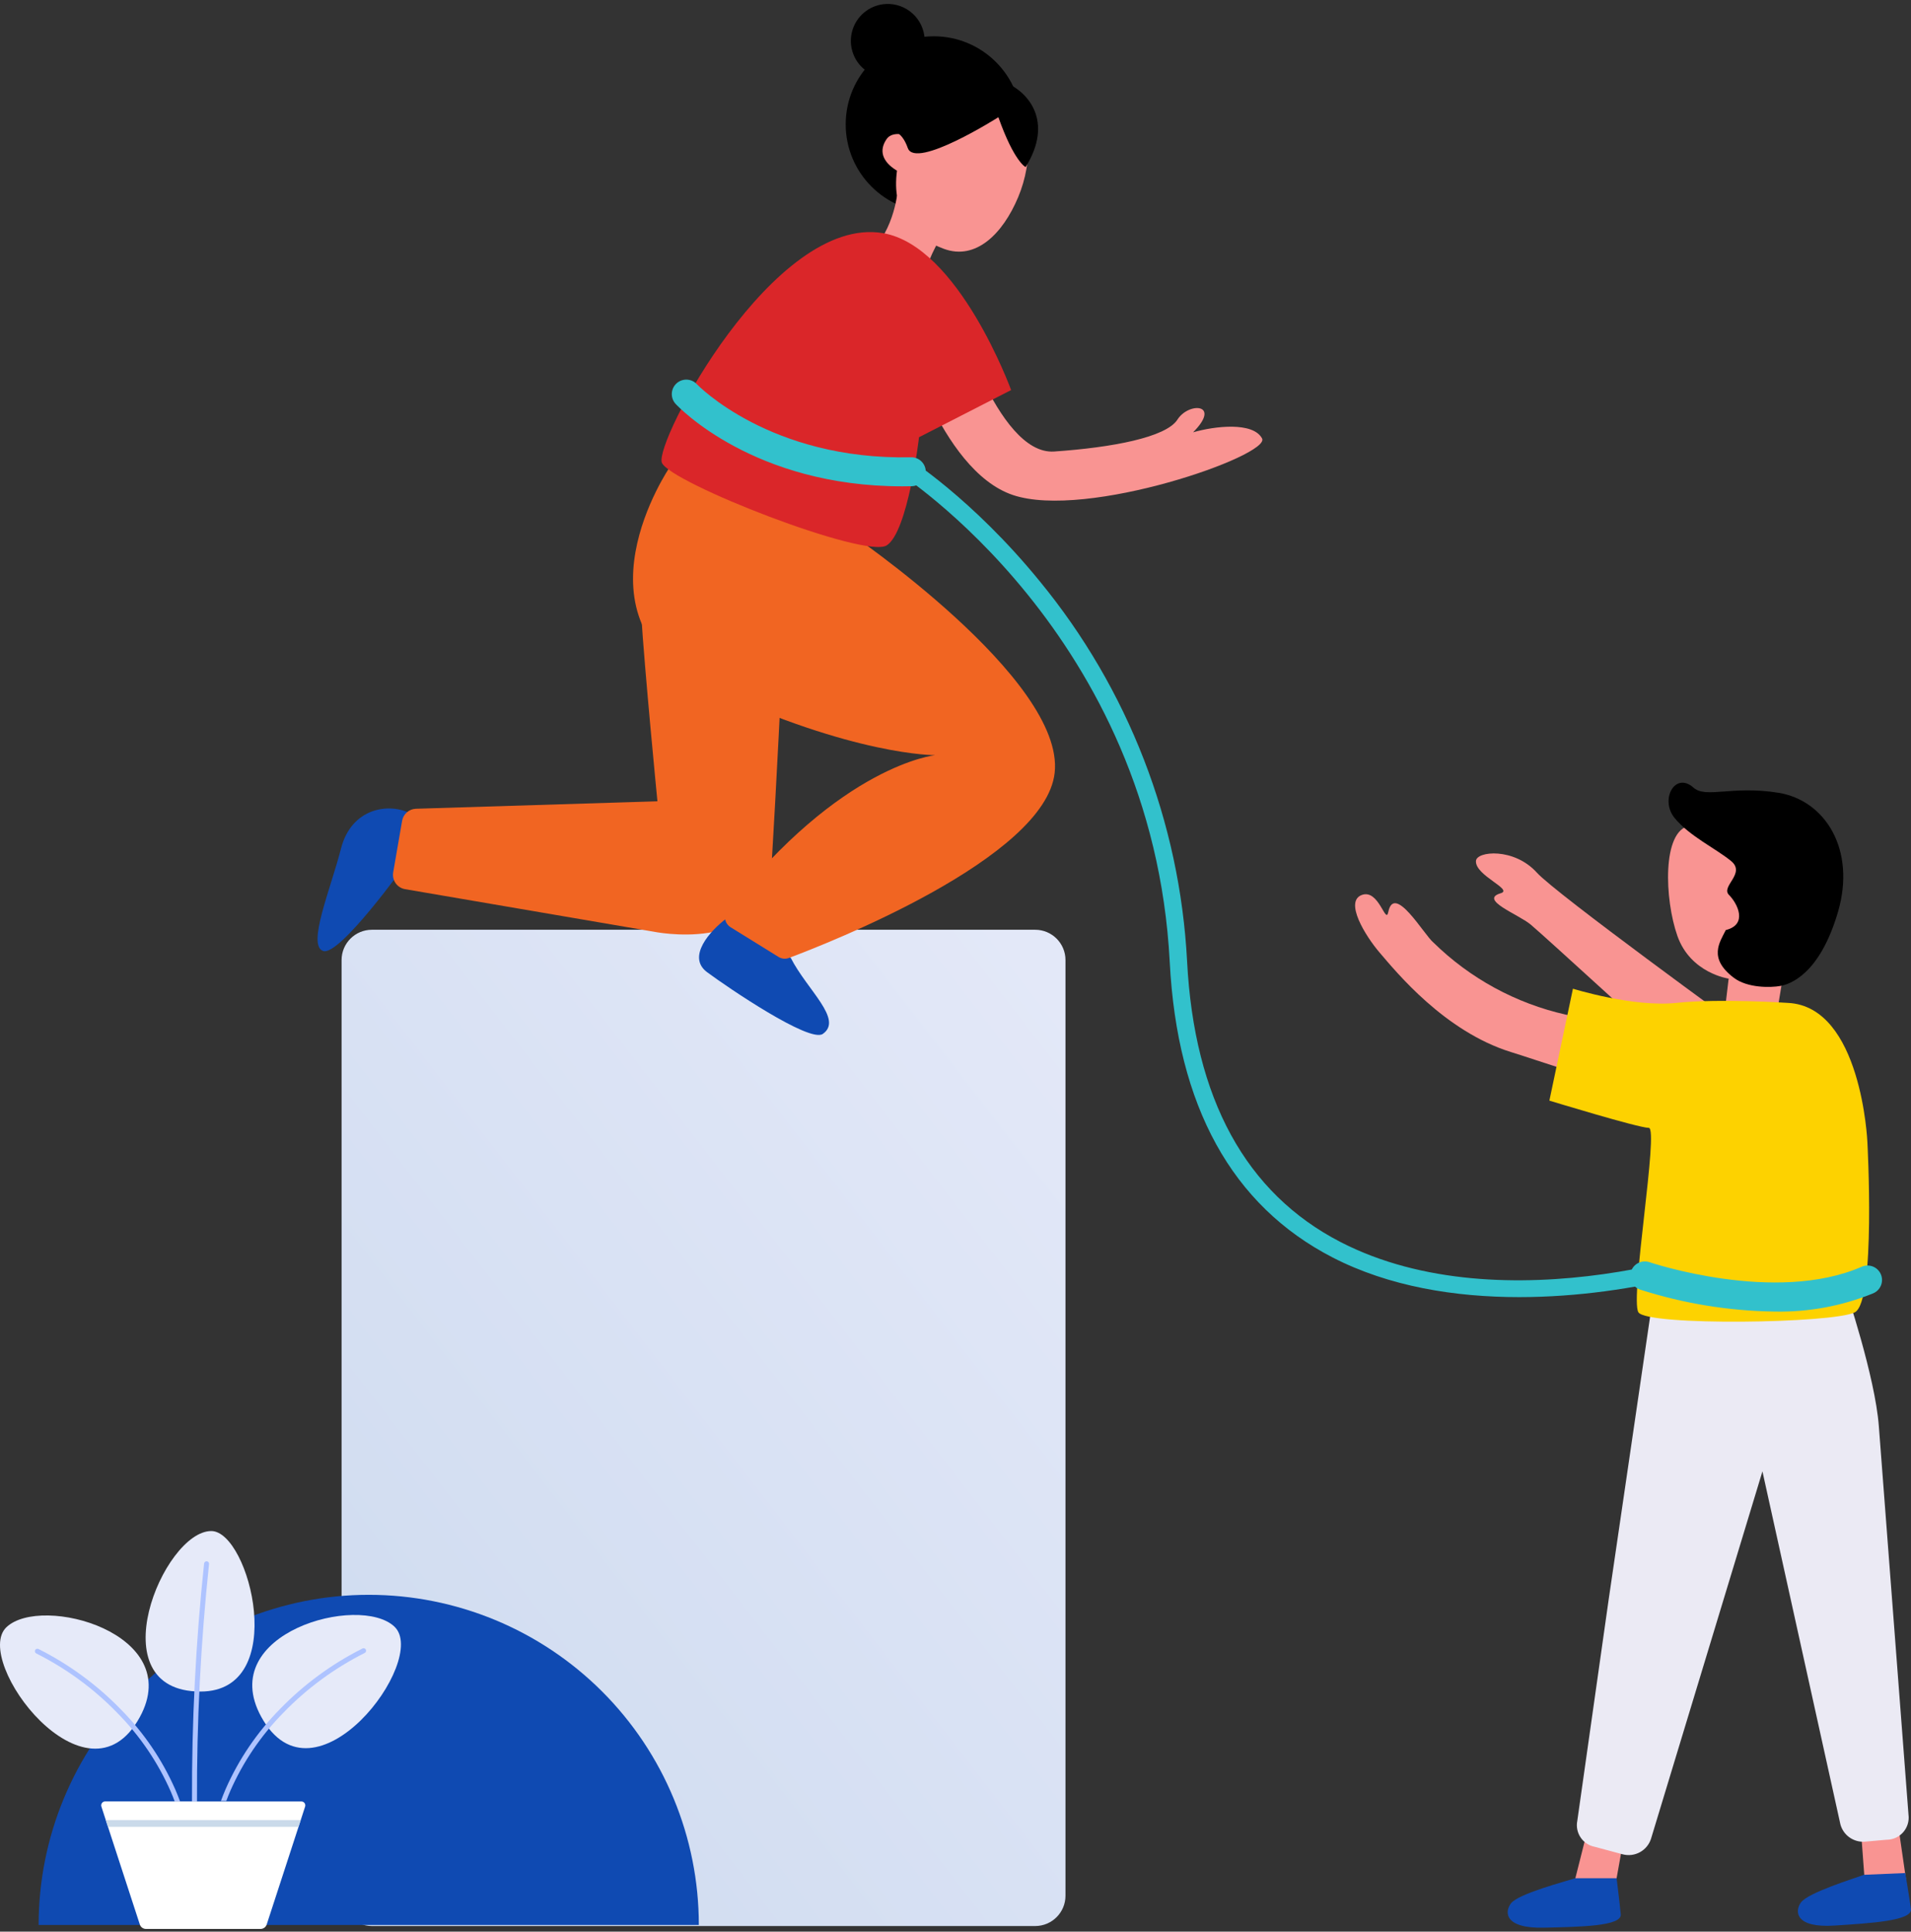 <svg width="471" height="476" viewBox="0 0 471 476" fill="none" xmlns="http://www.w3.org/2000/svg">
<rect x="0" y="0" width="471" height="476" fill="#333333" stroke="none"/>
<path d="M374.443 319.638C358.657 319.638 342.373 317.048 328.434 309.86C303.64 297.072 290.139 272.588 288.302 237.079C284.126 156.344 221.428 116.429 220.797 116.037C220.558 115.888 220.351 115.694 220.187 115.466C220.024 115.237 219.907 114.979 219.843 114.705C219.779 114.431 219.77 114.147 219.816 113.87C219.862 113.593 219.962 113.327 220.11 113.089C220.259 112.85 220.453 112.643 220.681 112.479C220.91 112.315 221.168 112.198 221.442 112.135C221.716 112.071 221.999 112.062 222.277 112.108C222.554 112.153 222.82 112.253 223.058 112.402C223.727 112.817 239.61 122.815 256.237 143.202C278.049 169.737 290.785 202.562 292.579 236.864C294.331 270.741 307.055 294.022 330.397 306.062C370.561 326.773 427.703 307.728 436.307 302.254C436.544 302.099 436.81 301.992 437.088 301.94C437.367 301.888 437.653 301.892 437.93 301.952C438.208 302.011 438.47 302.126 438.703 302.287C438.936 302.449 439.134 302.656 439.286 302.895C439.438 303.134 439.541 303.401 439.59 303.681C439.638 303.96 439.63 304.246 439.567 304.522C439.503 304.799 439.386 305.06 439.221 305.29C439.056 305.521 438.847 305.716 438.605 305.865C430.65 310.918 403.39 319.638 374.443 319.638Z" fill="#32C1CC"/>
<path d="M255.138 229.113H91.658C87.533 229.113 84.189 232.457 84.189 236.582V467.148C84.189 471.273 87.533 474.617 91.658 474.617H255.138C259.263 474.617 262.607 471.273 262.607 467.148V236.582C262.607 232.457 259.263 229.113 255.138 229.113Z" fill="url(#paint0_linear)"/>
<path d="M101.365 200.558C95.931 197.644 86.611 199.072 84.046 209.101C81.481 219.129 75.621 232.907 79.637 234.341C83.653 235.776 100.098 212.756 100.098 212.756L101.365 200.558Z" fill="#0F4AB2"/>
<path d="M230.134 52.332C242.117 52.332 251.831 42.618 251.831 30.636C251.831 18.653 242.117 8.939 230.134 8.939C218.151 8.939 208.438 18.653 208.438 30.636C208.438 42.618 218.151 52.332 230.134 52.332Z" fill="black"/>
<path d="M218.424 0.98C216.626 1.056 214.891 1.664 213.438 2.726C211.985 3.788 210.879 5.257 210.261 6.947C209.643 8.637 209.54 10.473 209.965 12.221C210.39 13.97 211.324 15.554 212.649 16.772C213.974 17.99 215.631 18.787 217.409 19.064C219.187 19.34 221.008 19.083 222.64 18.325C224.272 17.567 225.643 16.342 226.579 14.805C227.515 13.268 227.975 11.488 227.899 9.69C227.849 8.496 227.564 7.323 227.06 6.239C226.557 5.155 225.845 4.181 224.965 3.373C224.086 2.564 223.055 1.936 221.933 1.526C220.81 1.115 219.618 0.93 218.424 0.98Z" fill="black"/>
<path d="M247.6 25.173C254.587 28.223 254.714 39.618 250.932 48.622C247.15 57.626 240.505 64.214 232.653 61.326C224.801 58.437 219.71 52.359 221.076 42.067C217.314 39.79 216.655 37.004 218.491 34.315C220.327 31.626 225.144 33.978 225.144 33.978C225.144 33.978 231.966 18.349 247.6 25.173Z" fill="#F99492"/>
<path d="M246.067 28.881C246.067 28.881 225.65 41.844 223.745 36.487C220.698 27.908 214.475 34.998 214.475 34.998C214.475 34.998 220.369 17.523 229.988 17.887C239.607 18.251 241.733 18.025 247.38 20.158C253.519 22.475 259.757 29.971 252.779 41.172C252.779 41.172 249.971 39.895 246.067 28.881Z" fill="black"/>
<path d="M221.086 48.214C221.086 48.214 219.558 60.619 211.258 64.063C211.258 64.063 217.61 73.202 227.018 70.578C228.027 66.087 229.799 61.801 232.256 57.909C232.256 57.909 225.006 54.528 221.086 48.214Z" fill="#F99492"/>
<path d="M235.051 74.916C235.051 74.916 245.558 112.25 259.829 111.263C274.1 110.277 287.408 107.778 290.206 103.392C293.004 99.006 301.105 99.445 294.061 106.528C299.414 104.988 308.82 103.892 311.058 108.04C313.295 112.187 267.782 128.145 249.605 121.97C231.428 115.796 222.189 80.928 222.189 80.928L235.051 74.916Z" fill="#F99492"/>
<path d="M165.933 116.022C165.933 116.022 156.944 133.256 158.023 151.174C158.852 164.921 162.035 197.458 162.035 197.458L102.527 199.294C101.702 199.32 100.911 199.629 100.289 200.17C99.666 200.711 99.249 201.451 99.108 202.264L96.91 214.967C96.829 215.431 96.841 215.907 96.945 216.366C97.049 216.826 97.242 217.26 97.514 217.645C97.786 218.03 98.131 218.357 98.529 218.608C98.928 218.859 99.372 219.03 99.836 219.109L160.922 229.556C160.922 229.556 187.815 235.208 190.063 215.02C192.862 168.174 194.517 123.889 194.517 123.889L165.933 116.022Z" fill="url(#paint1_linear)"/>
<path d="M179.116 226.27C174.944 229.395 169.215 235.814 174.284 239.573C179.352 243.331 199.526 257.053 202.79 254.782C207.912 251.219 198.947 243.977 194.906 236.053C189.29 231.59 179.116 226.27 179.116 226.27Z" fill="#0F4AB2"/>
<path d="M208.957 131.077L165.156 114.984C165.156 114.984 139.187 152.848 174.825 169.572C210.463 186.297 230.508 186.087 230.508 186.087C230.508 186.087 207.225 188.402 179.306 224.172C179.051 224.497 178.867 224.872 178.767 225.273C178.666 225.674 178.651 226.091 178.722 226.498C178.794 226.905 178.95 227.292 179.181 227.635C179.411 227.977 179.712 228.268 180.062 228.487L191.879 235.805C192.258 236.042 192.686 236.188 193.131 236.233C193.576 236.277 194.025 236.219 194.443 236.063C203.701 232.598 257.622 211.553 259.943 190.43C262.486 167.324 208.957 131.077 208.957 131.077Z" fill="url(#paint2_linear)"/>
<path d="M163.131 114.023C161.165 109.119 190.721 52.882 217.626 57.449C236.293 60.621 249.208 96.121 249.208 96.121L226.507 107.746C226.507 107.746 223.816 131.008 218.557 134.39C213.299 137.772 165.094 118.929 163.131 114.023Z" fill="#DA2629"/>
<path d="M429.769 253.799C429.769 253.799 383.459 220.211 378.802 215.051C373.163 208.803 363.926 209.72 363.774 212.158C363.547 215.774 373.093 219.17 369.877 220.114C364.44 221.712 374.159 225.268 377.248 227.821C380.336 230.375 413.666 260.884 413.666 260.884L429.769 253.799Z" fill="#F99492"/>
<path d="M420.699 248.25C420.699 248.25 405.899 254.428 385.926 250.03C373.612 247.257 362.314 241.107 353.302 232.269C350.995 230.392 343.62 217.497 342.156 224.78C341.524 227.92 339.836 219.001 335.653 220.535C331.258 222.147 336.567 230.698 340.035 234.742C344.142 239.536 356.036 254.157 372.404 259.251C388.772 264.344 397.966 269.206 421.618 265.919L420.699 248.25Z" fill="#F99492"/>
<path d="M391.24 451.075L388.021 463.841L397.65 467.236L400.647 450.549L391.24 451.075Z" fill="#F99492"/>
<path d="M388.244 462.833C385.936 463.602 374.274 466.621 372.416 469.014C370.807 471.087 370.696 475.254 380.53 475.023C389.479 474.812 399.742 474.664 399.465 471.732C399.188 468.801 398.44 462.833 398.44 462.833H388.244Z" fill="#0F4AB2"/>
<path d="M458.56 449.677L459.54 462.806L469.748 462.983L467.32 446.204L458.56 449.677Z" fill="#F99492"/>
<path d="M459.396 461.991C457.119 462.859 445.6 466.369 443.845 468.838C442.324 470.978 442.391 475.147 452.205 474.498C461.139 473.909 471.386 473.327 470.989 470.409C470.591 467.491 469.588 461.56 469.588 461.56L459.396 461.991Z" fill="#0F4AB2"/>
<path d="M454.905 317.761L407.85 316.59L396.504 394.023L388.756 448.672C388.612 449.376 388.608 450.101 388.746 450.806C388.884 451.511 389.161 452.182 389.56 452.779C389.959 453.376 390.473 453.888 391.072 454.285C391.671 454.682 392.343 454.957 393.048 455.092L399.955 456.948C401.382 457.319 402.896 457.131 404.19 456.423C405.483 455.714 406.457 454.539 406.913 453.137L434.384 362.573L453.599 449.553C453.944 450.844 454.726 451.977 455.811 452.757C456.896 453.537 458.218 453.918 459.552 453.834L464.961 453.354C465.738 453.357 466.506 453.194 467.215 452.875C467.924 452.556 468.556 452.09 469.07 451.507C469.583 450.924 469.966 450.238 470.193 449.494C470.419 448.751 470.484 447.968 470.384 447.198C470.384 447.198 463.994 363.709 463.073 351.442C462.153 339.175 454.905 317.761 454.905 317.761Z" fill="#EBEAF4"/>
<path d="M424.853 251.224L426.058 241.157C426.058 241.157 416.673 239.838 413.427 230.638C410.253 221.65 409.592 204.707 416.423 203.468C423.254 202.229 437.776 196.997 445.581 209.022C451.125 217.562 447.911 238.4 439.341 241.219L437.45 252.733L424.853 251.224Z" fill="#F99492"/>
<path d="M412.741 201.577C416.436 206.079 422.928 209.11 426.659 212.176C430.389 215.242 424.034 218.417 426.141 220.529C428.248 222.641 430.856 227.812 425.354 229.187C423.882 232.174 420.93 236.067 427.302 240.925C430.693 243.51 436.41 243.387 438.78 242.963C441.149 242.539 448.474 240.167 452.996 224.746C457.517 209.326 449.814 197.204 438.324 195.357C426.835 193.51 420.478 196.826 417.391 194.088C412.827 190.035 409.041 197.069 412.741 201.577Z" fill="black"/>
<path d="M440.647 247.135C440.647 247.135 423.816 246.009 413.177 247.135C402.538 248.26 387.678 243.639 387.678 243.639L381.873 271.216C381.873 271.216 403.816 277.927 406.369 277.927C408.921 277.927 401.689 319.977 403.816 323.382C405.943 326.787 451.917 326.122 457.153 323.382C462.389 320.642 460.249 281.38 460.249 281.38C460.249 281.38 458.798 247.993 440.647 247.135Z" fill="#FDD200"/>
<path d="M222.387 119.843C185.806 119.843 167.288 100.359 166.502 99.513C165.871 98.818 165.54 97.902 165.58 96.965C165.619 96.027 166.026 95.143 166.713 94.504C167.4 93.864 168.31 93.521 169.248 93.548C170.186 93.575 171.076 93.97 171.724 94.648C171.901 94.835 189.798 113.428 224.529 112.684C225.475 112.663 226.391 113.019 227.074 113.673C227.758 114.327 228.154 115.226 228.175 116.172C228.195 117.118 227.84 118.034 227.185 118.718C226.531 119.401 225.632 119.797 224.686 119.818C223.914 119.836 223.145 119.843 222.387 119.843Z" fill="#32C1CC"/>
<path d="M437.379 323.195C426.112 323.046 414.929 321.219 404.199 317.776C403.312 317.462 402.585 316.811 402.176 315.964C401.766 315.117 401.707 314.143 402.012 313.253C402.317 312.364 402.961 311.63 403.804 311.212C404.647 310.795 405.621 310.727 406.513 311.023C406.823 311.13 437.589 321.45 458.86 312.15C459.727 311.771 460.709 311.751 461.591 312.096C462.472 312.441 463.18 313.121 463.559 313.988C463.939 314.855 463.958 315.837 463.613 316.719C463.269 317.6 462.588 318.308 461.721 318.688C454 321.837 445.716 323.371 437.379 323.195Z" fill="#32C1CC"/>
<path d="M90.88 392.998C69.302 392.998 48.608 401.57 33.351 416.828C18.093 432.085 9.521 452.779 9.521 474.357H172.239C172.239 452.779 163.667 432.085 148.409 416.828C133.151 401.57 112.458 392.998 90.88 392.998Z" fill="#0F4AB2"/>
<path d="M49.422 416.832C71.535 416.832 61.527 377.283 52.073 377.283C40.216 377.283 23.875 416.832 49.422 416.832Z" fill="url(#paint3_linear)"/>
<path d="M34.463 423.131C45.729 402.501 10.16 392.799 1.584 400.982C-6.992 409.165 21.443 446.977 34.463 423.131Z" fill="url(#paint4_linear)"/>
<path d="M43.218 441.001C39.997 433.666 35.46 426.984 29.831 421.284C23.929 415.194 17.044 410.141 9.464 406.337C9.39 406.304 9.311 406.285 9.231 406.283C9.15 406.28 9.07 406.293 8.994 406.322C8.919 406.35 8.85 406.393 8.791 406.449C8.732 406.504 8.685 406.57 8.651 406.644C8.618 406.717 8.6 406.796 8.597 406.877C8.595 406.958 8.608 407.038 8.637 407.113C8.665 407.189 8.708 407.258 8.763 407.317C8.818 407.375 8.885 407.423 8.958 407.456C16.411 411.203 23.18 416.179 28.982 422.173C34.498 427.765 38.945 434.319 42.101 441.512C42.443 442.304 42.76 443.105 43.06 443.909H44.378C44.016 442.931 43.633 441.96 43.218 441.001Z" fill="#AEC3FF"/>
<path d="M64.357 423.007C53.092 402.377 88.661 392.676 97.235 400.86C105.81 409.044 77.382 446.854 64.357 423.007Z" fill="url(#paint5_linear)"/>
<path d="M55.608 440.877C58.829 433.543 63.366 426.861 68.993 421.16C74.897 415.07 81.785 410.017 89.367 406.213C89.44 406.18 89.52 406.162 89.6 406.159C89.681 406.157 89.761 406.17 89.837 406.198C89.912 406.227 89.981 406.27 90.04 406.325C90.099 406.38 90.146 406.447 90.179 406.52C90.213 406.594 90.231 406.673 90.234 406.754C90.236 406.834 90.223 406.914 90.194 406.99C90.166 407.065 90.123 407.135 90.067 407.193C90.012 407.252 89.946 407.299 89.873 407.333C82.42 411.081 75.65 416.056 69.848 422.05C64.332 427.642 59.886 434.197 56.73 441.39C56.388 442.181 56.071 442.982 55.771 443.787H54.453C54.809 442.808 55.197 441.837 55.608 440.877Z" fill="#AEC3FF"/>
<path d="M51.524 385.393C51.536 385.235 51.487 385.078 51.386 384.955C51.285 384.833 51.141 384.754 50.984 384.735C50.826 384.716 50.667 384.759 50.54 384.855C50.414 384.95 50.329 385.091 50.304 385.248C48.24 404.733 47.245 424.316 47.321 443.909H48.551C48.474 424.364 49.467 404.83 51.524 385.393Z" fill="#AEC3FF"/>
<path d="M48.551 443.909H25.913C25.76 443.909 25.609 443.945 25.472 444.015C25.336 444.084 25.217 444.185 25.127 444.309C25.037 444.433 24.978 444.577 24.954 444.729C24.93 444.88 24.943 445.035 24.991 445.181L26.069 448.502L26.617 450.18L34.463 474.237C34.567 474.555 34.769 474.832 35.039 475.029C35.31 475.225 35.636 475.331 35.971 475.331H64.225C64.56 475.331 64.886 475.225 65.157 475.029C65.427 474.832 65.629 474.555 65.733 474.237L73.572 450.188L74.12 448.51L75.198 445.189C75.246 445.043 75.258 444.889 75.235 444.737C75.211 444.586 75.152 444.442 75.062 444.318C74.972 444.194 74.854 444.093 74.717 444.023C74.581 443.954 74.43 443.917 74.277 443.918H48.551V443.909Z" fill="white"/>
<path d="M74.116 448.503L73.568 450.181H26.62L26.073 448.503H74.116Z" fill="#CADAEA"/>
<defs>
<linearGradient id="paint0_linear" x1="276.881" y1="200.389" x2="-29.409" y2="436.993" gradientUnits="userSpaceOnUse">
<stop stop-color="#E6EAF9"/>
<stop offset="1" stop-color="#C8D7ED"/>
</linearGradient>
<linearGradient id="paint1_linear" x1="5168.61" y1="21.757" x2="5427.99" y2="279.901" gradientUnits="userSpaceOnUse">
<stop stop-color="#F16522"/>
<stop offset="1" stop-color="#FDD200"/>
</linearGradient>
<linearGradient id="paint2_linear" x1="5223.03" y1="100.554" x2="5445.13" y2="272.534" gradientUnits="userSpaceOnUse">
<stop stop-color="#F16522"/>
<stop offset="1" stop-color="#FDD200"/>
</linearGradient>
<linearGradient id="paint3_linear" x1="351.727" y1="397.058" x2="378.572" y2="397.058" gradientUnits="userSpaceOnUse">
<stop stop-color="#E6EAF9"/>
<stop offset="1" stop-color="#C8D7ED"/>
</linearGradient>
<linearGradient id="paint4_linear" x1="315.822" y1="414.498" x2="352.468" y2="414.498" gradientUnits="userSpaceOnUse">
<stop stop-color="#E6EAF9"/>
<stop offset="1" stop-color="#C8D7ED"/>
</linearGradient>
<linearGradient id="paint5_linear" x1="311.107" y1="414.375" x2="347.752" y2="414.375" gradientUnits="userSpaceOnUse">
<stop stop-color="#E6EAF9"/>
<stop offset="1" stop-color="#C8D7ED"/>
</linearGradient>
</defs>
</svg>
